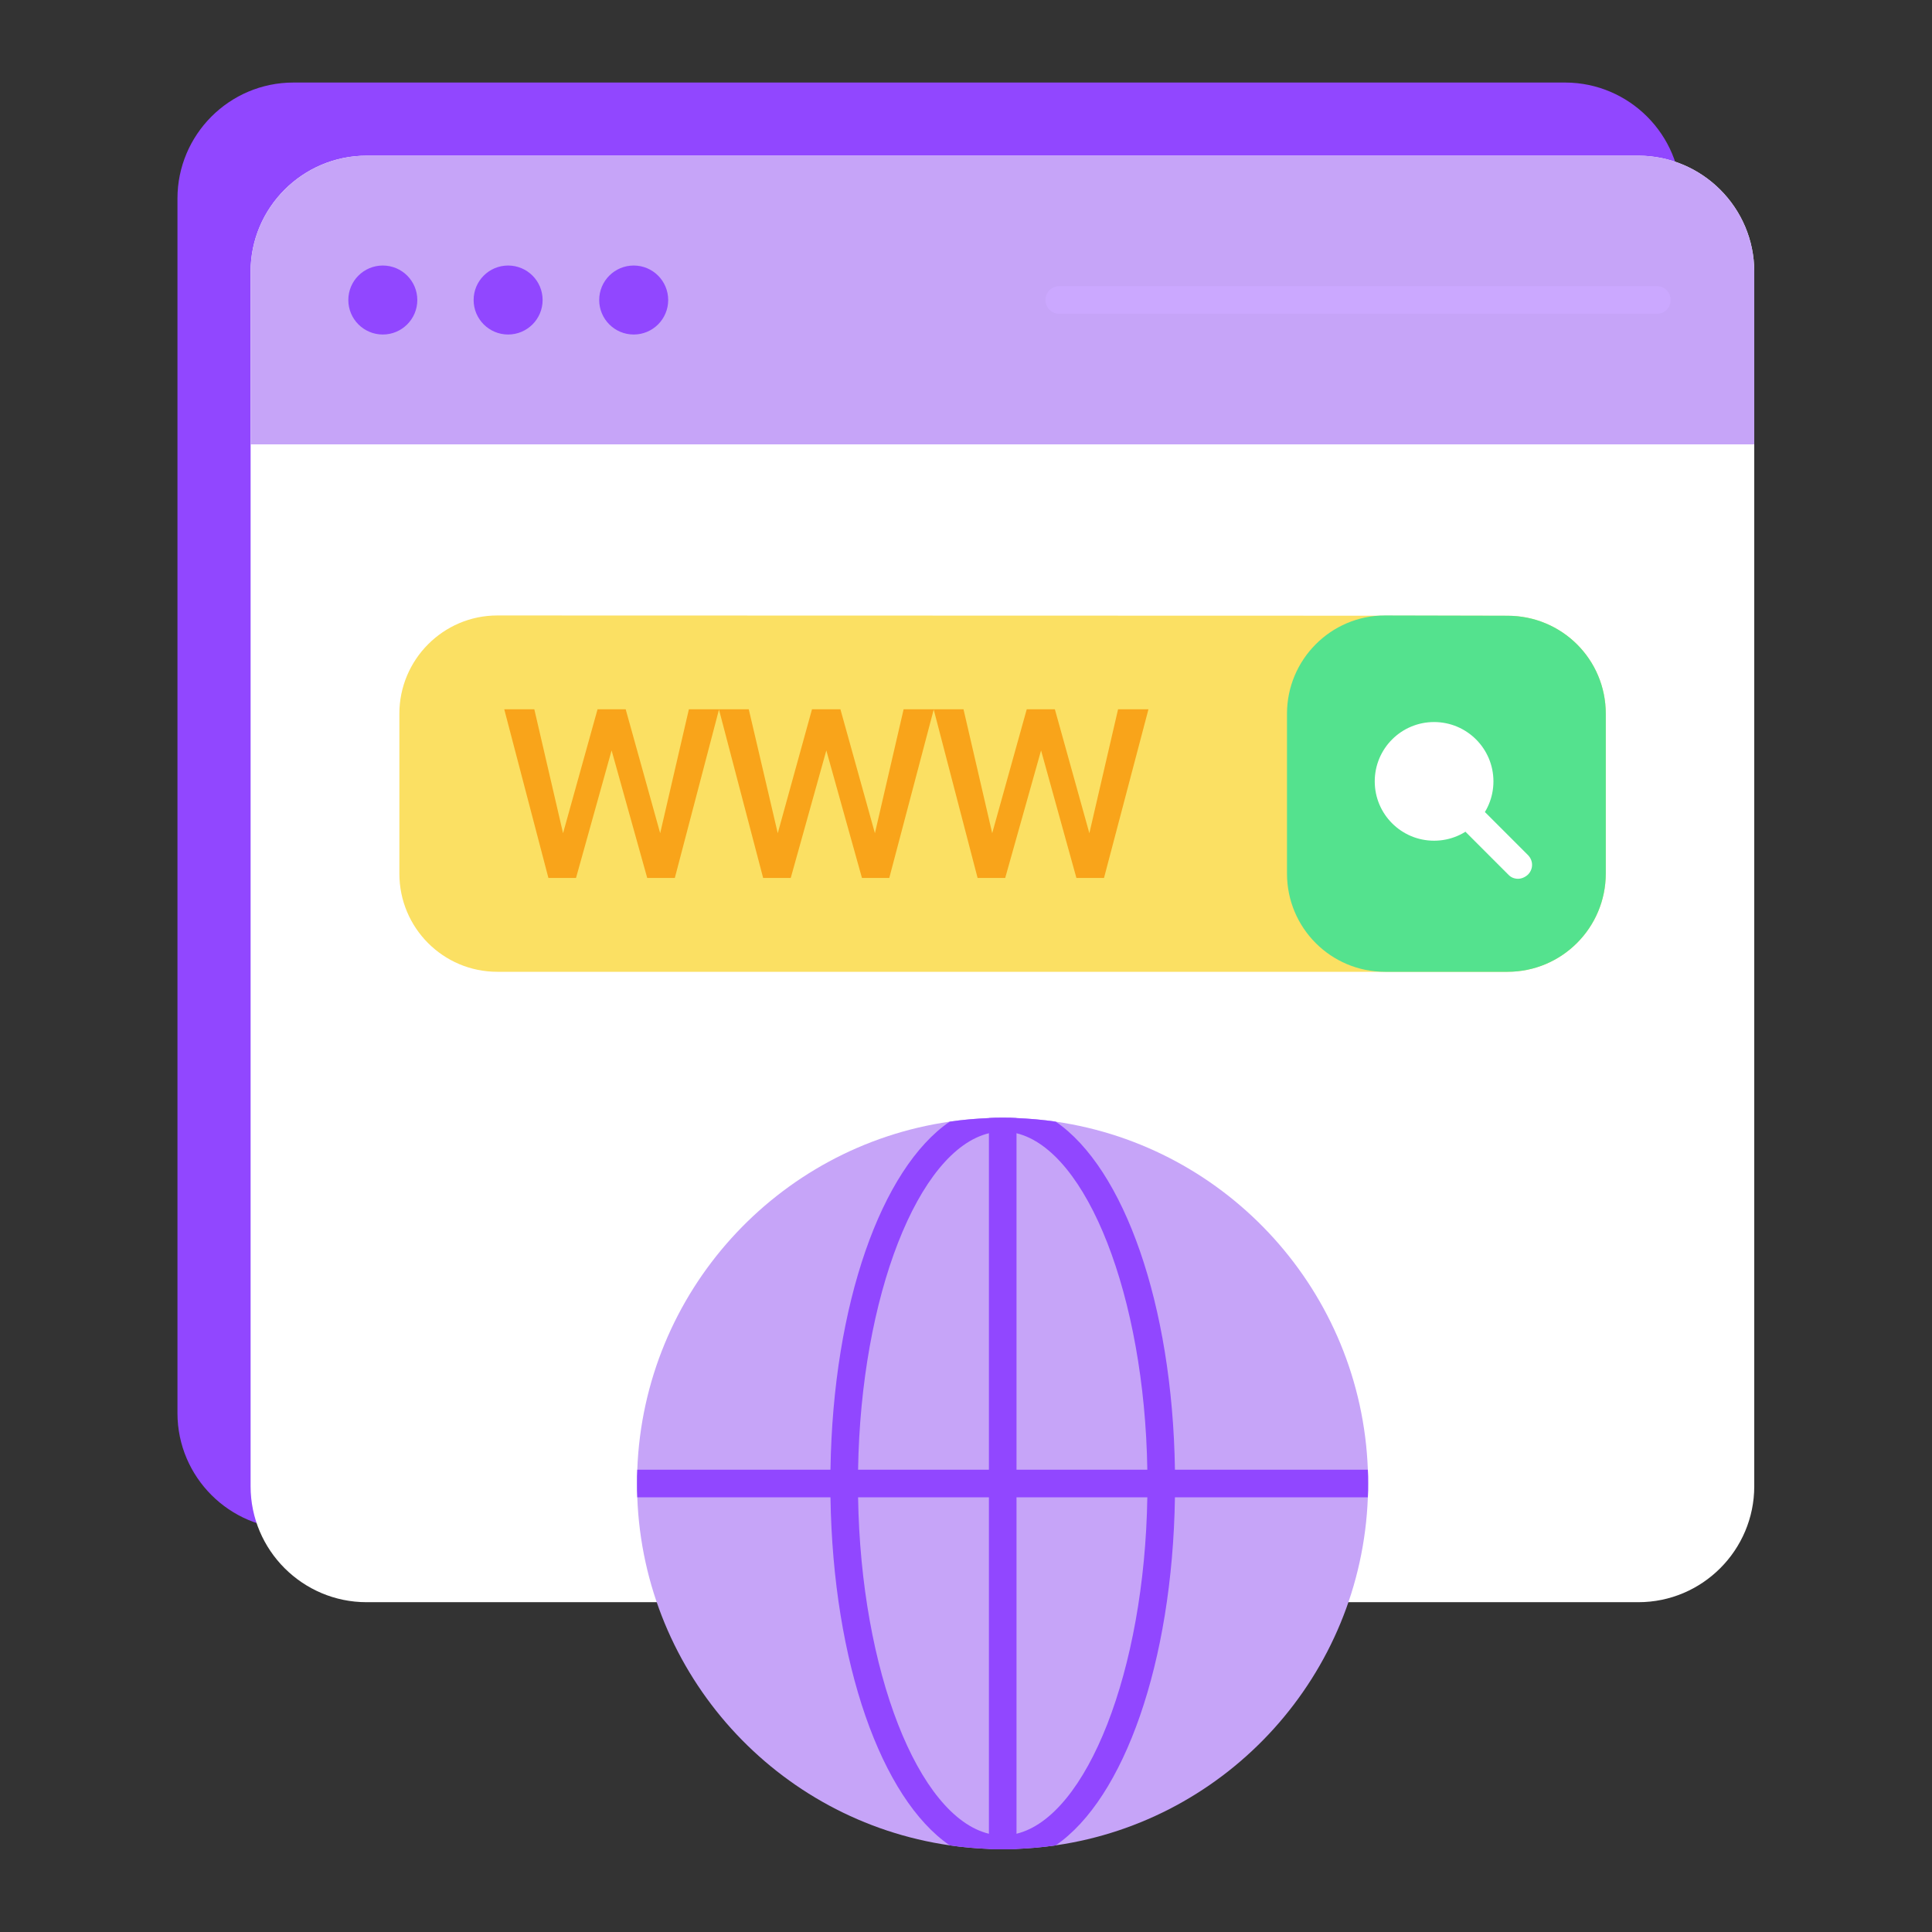 <svg width="55" height="55" viewBox="0 0 55 55" fill="none" xmlns="http://www.w3.org/2000/svg">
<rect x="0" y="0" width="55" height="55" fill="#333333" stroke="none"/>
<path d="M47.858 5.65V40.229C47.858 42.044 46.381 43.529 44.558 43.529H8.352C6.537 43.529 5.052 42.052 5.052 40.229V5.65C5.052 3.835 6.529 2.35 8.352 2.35H44.566C46.381 2.357 47.858 3.835 47.858 5.65Z" fill="#9147FF"/>
<path d="M49.94 7.732V42.311C49.94 44.126 48.463 45.611 46.64 45.611H10.434C8.619 45.611 7.134 44.134 7.134 42.311V7.732C7.134 5.917 8.611 4.432 10.434 4.432H46.648C48.463 4.439 49.94 5.917 49.94 7.732Z" fill="white"/>
<path d="M49.94 12.65V7.732C49.94 5.917 48.463 4.432 46.64 4.432H10.434C8.619 4.432 7.134 5.909 7.134 7.732V12.65H49.94Z" fill="#C6A4F8"/>
<path d="M10.898 9.523C11.44 9.523 11.88 9.083 11.88 8.541C11.88 7.998 11.44 7.559 10.898 7.559C10.355 7.559 9.916 7.998 9.916 8.541C9.916 9.083 10.355 9.523 10.898 9.523Z" fill="#9147FF"/>
<path d="M14.465 9.523C15.008 9.523 15.447 9.083 15.447 8.541C15.447 7.998 15.008 7.559 14.465 7.559C13.923 7.559 13.483 7.998 13.483 8.541C13.483 9.083 13.923 9.523 14.465 9.523Z" fill="#9147FF"/>
<path d="M18.04 9.523C18.583 9.523 19.022 9.083 19.022 8.541C19.022 7.998 18.583 7.559 18.04 7.559C17.498 7.559 17.058 7.998 17.058 8.541C17.058 9.083 17.498 9.523 18.04 9.523Z" fill="#9147FF"/>
<path d="M47.166 8.933H30.155C29.936 8.933 29.763 8.76 29.763 8.54C29.763 8.32 29.936 8.147 30.155 8.147H47.166C47.386 8.147 47.559 8.32 47.559 8.54C47.559 8.76 47.386 8.933 47.166 8.933Z" fill="#CBA8FF"/>
<path d="M45.713 20.319V24.868C45.713 26.408 44.463 27.665 42.916 27.665H14.158C12.618 27.665 11.369 26.416 11.369 24.868V20.319C11.369 18.779 12.618 17.521 14.158 17.521L42.916 17.529C44.463 17.529 45.713 18.771 45.713 20.319Z" fill="#FBE063"/>
<path d="M45.713 20.319V24.868C45.713 26.408 44.464 27.665 42.916 27.665H39.427C37.887 27.665 36.638 26.416 36.638 24.868V20.319C36.638 18.779 37.887 17.521 39.427 17.521L42.916 17.529C44.464 17.529 45.713 18.771 45.713 20.319Z" fill="#54E28E"/>
<path d="M40.825 23.933C41.758 23.933 42.515 23.177 42.515 22.244C42.515 21.311 41.758 20.555 40.825 20.555C39.892 20.555 39.136 21.311 39.136 22.244C39.136 23.177 39.892 23.933 40.825 23.933Z" fill="white"/>
<path d="M43.214 25.017C43.112 25.017 43.01 24.978 42.939 24.899L41.745 23.705C41.588 23.548 41.588 23.304 41.745 23.147C41.902 22.99 42.145 22.99 42.303 23.147L43.497 24.341C43.654 24.499 43.654 24.742 43.497 24.899C43.41 24.978 43.308 25.017 43.214 25.017Z" fill="white"/>
<path d="M30.03 20.192H29.229L28.246 23.72L27.429 20.192H26.581H25.724L24.907 23.72L23.925 20.192H23.116L22.141 23.72L21.316 20.192H20.476H20.468H19.611L18.794 23.72L17.812 20.192H17.011L16.029 23.72L15.211 20.192H14.355L15.612 24.993H16.398L17.411 21.363L18.425 24.993H19.211L20.468 20.2L21.725 24.993H22.511L23.524 21.363L24.538 24.993H25.316L26.581 20.2L27.83 24.993H28.616L29.637 21.363L30.643 24.993H31.429L32.694 20.192H31.829L31.012 23.72" fill="#F9A41A"/>
<path d="M38.948 42.232C38.948 42.366 38.948 42.499 38.94 42.625C38.751 47.685 34.956 51.826 30.054 52.533C29.684 52.588 29.315 52.619 28.938 52.635C28.812 52.643 28.679 52.643 28.545 52.643C28.411 52.643 28.278 52.643 28.152 52.635C27.775 52.619 27.406 52.588 27.036 52.533C22.126 51.826 18.331 47.685 18.142 42.625C18.134 42.499 18.134 42.366 18.134 42.232C18.134 42.099 18.134 41.965 18.142 41.839C18.331 36.779 22.126 32.639 27.036 31.931C27.406 31.876 27.775 31.845 28.152 31.829C28.278 31.821 28.411 31.821 28.545 31.821C28.679 31.821 28.812 31.821 28.938 31.829C29.315 31.845 29.684 31.876 30.054 31.931C34.956 32.639 38.751 36.779 38.94 41.839C38.948 41.965 38.948 42.099 38.948 42.232Z" fill="#C6A4F8"/>
<path d="M33.448 41.839C33.377 37.125 31.994 33.259 30.054 31.931C29.684 31.876 29.315 31.845 28.938 31.829C28.812 31.821 28.679 31.821 28.545 31.821C28.411 31.821 28.278 31.821 28.152 31.829C27.775 31.845 27.406 31.876 27.036 31.931C25.096 33.259 23.713 37.117 23.642 41.839C23.634 41.973 23.634 42.099 23.634 42.232C23.634 42.366 23.634 42.491 23.642 42.625C23.713 47.347 25.096 51.205 27.036 52.533C27.406 52.588 27.775 52.619 28.152 52.635C28.278 52.643 28.411 52.643 28.545 52.643C28.679 52.643 28.812 52.643 28.938 52.635C29.315 52.619 29.684 52.588 30.054 52.533C31.994 51.205 33.377 47.339 33.448 42.625C33.456 42.491 33.456 42.366 33.456 42.232C33.456 42.099 33.456 41.973 33.448 41.839ZM28.938 52.203C28.804 52.234 28.679 52.25 28.545 52.25C28.411 52.25 28.286 52.234 28.152 52.203C26.141 51.716 24.506 47.567 24.428 42.625C24.42 42.499 24.42 42.366 24.42 42.232C24.42 42.099 24.42 41.965 24.428 41.839C24.506 36.897 26.141 32.748 28.152 32.261C28.286 32.23 28.411 32.214 28.545 32.214C28.679 32.214 28.804 32.23 28.938 32.261C30.941 32.748 32.584 36.897 32.662 41.839C32.67 41.965 32.67 42.099 32.67 42.232C32.67 42.366 32.67 42.499 32.662 42.625C32.584 47.567 30.941 51.716 28.938 52.203Z" fill="#9147FF"/>
<path d="M28.938 31.829V52.635C28.812 52.643 28.679 52.643 28.545 52.643C28.412 52.643 28.278 52.643 28.152 52.635V31.829C28.278 31.821 28.412 31.821 28.545 31.821C28.679 31.821 28.812 31.821 28.938 31.829Z" fill="#9147FF"/>
<path d="M38.948 42.232C38.948 42.365 38.948 42.499 38.94 42.625H18.142C18.134 42.499 18.134 42.365 18.134 42.232C18.134 42.098 18.134 41.965 18.142 41.839H38.94C38.948 41.965 38.948 42.098 38.948 42.232Z" fill="#9147FF"/>
</svg>
